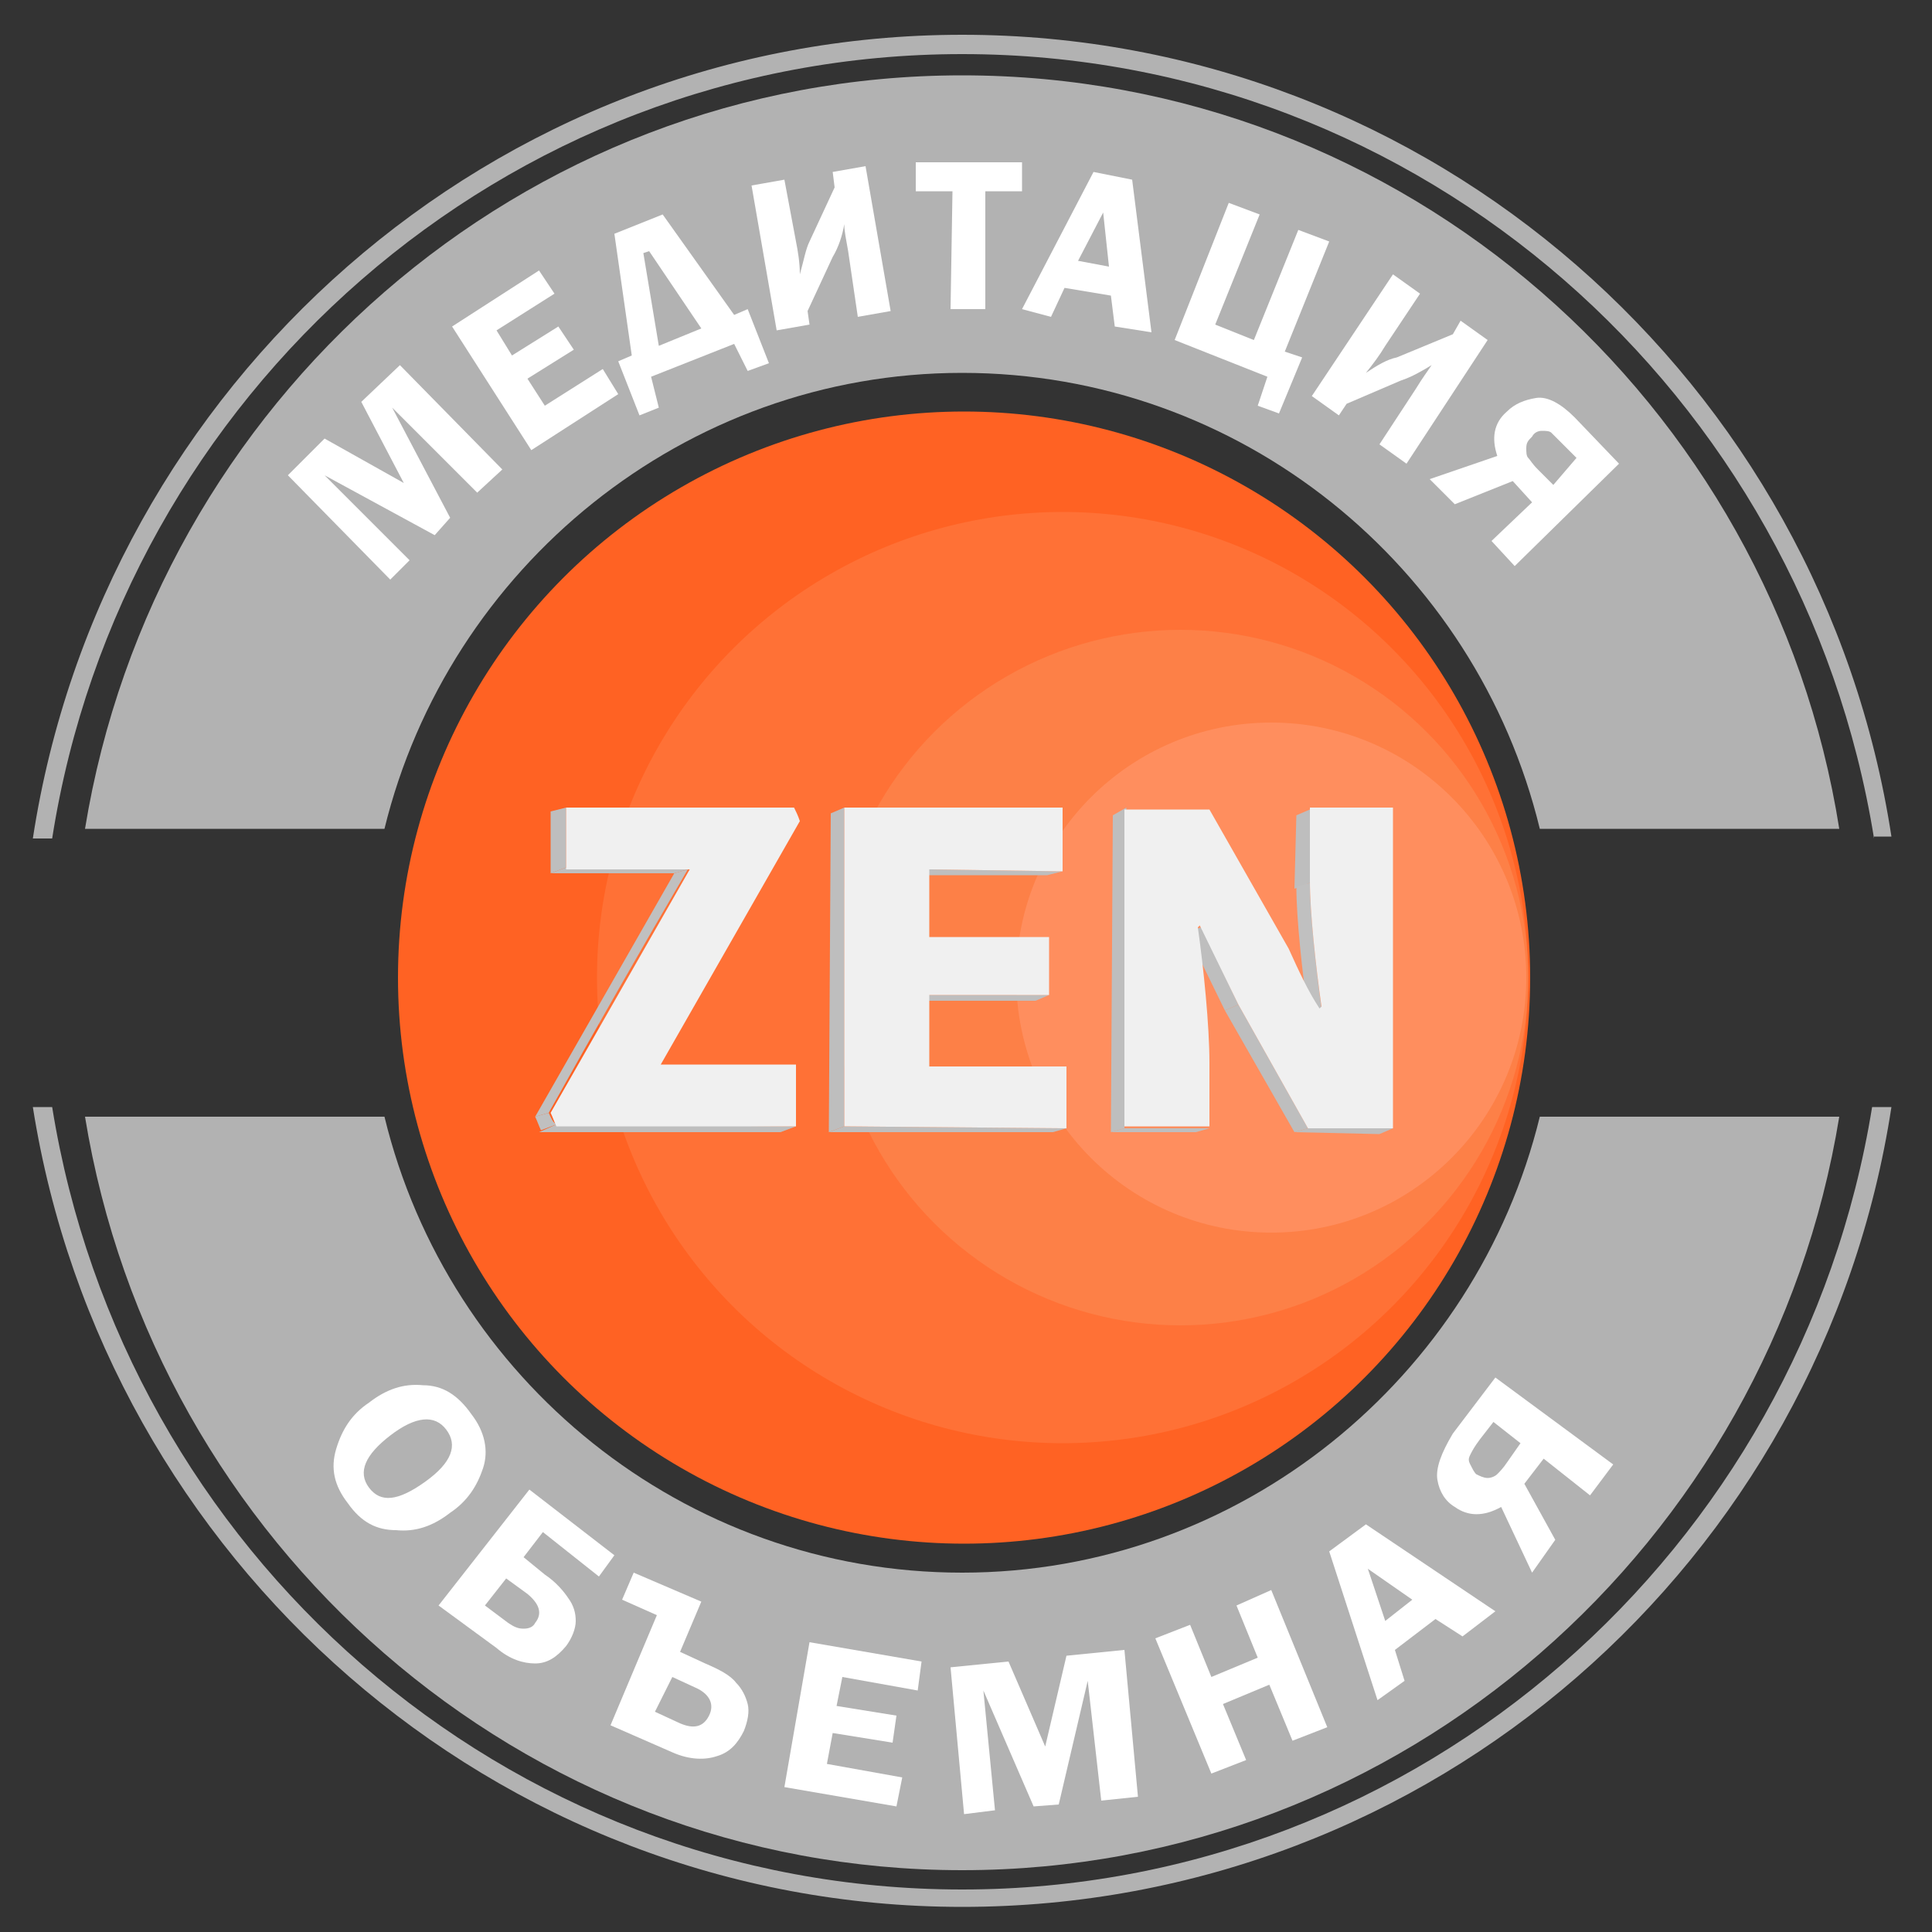 <?xml version="1.0" encoding="UTF-8"?> <!-- Generator: Adobe Illustrator 21.0.0, SVG Export Plug-In . SVG Version: 6.00 Build 0) --> <svg xmlns="http://www.w3.org/2000/svg" xmlns:xlink="http://www.w3.org/1999/xlink" id="Слой_1" x="0px" y="0px" width="100px" height="100px" viewBox="0 0 100 100" style="enable-background:new 0 0 100 100;" xml:space="preserve"><rect x="0" y="0" width="100" height="100" fill="#333333" stroke="none"/> <style type="text/css"> .st0{fill:#FF6223;} .st1{fill:#FF7136;} .st2{fill:#FD8047;} .st3{fill:#FF8E5E;} .st4{enable-background:new ;} .st5{fill:#BEBEBE;} .st6{clip-path:url(#SVGID_2_);enable-background:new ;} .st7{fill:#C0C0C0;} .st8{clip-path:url(#SVGID_4_);enable-background:new ;} .st9{fill:#F0F0F0;} .st10{clip-path:url(#SVGID_6_);enable-background:new ;} .st11{fill:#FFFFFF;} .st12{fill-rule:evenodd;clip-rule:evenodd;fill:#B2B2B2;} </style> <g> <circle class="st0" cx="49.9" cy="50.6" r="29.3"></circle> <circle class="st1" cx="55" cy="50.6" r="24.1"></circle> <circle class="st2" cx="61.1" cy="50.6" r="18"></circle> <circle class="st3" cx="65.8" cy="50.6" r="13.2"></circle> </g> <g> <g> <g class="st4"> <g> <polygon class="st5" points="35.6,45 34.9,45.2 28.5,45.2 29.3,44.9 "></polygon> </g> <g> <polygon class="st5" points="29.3,44.9 28.5,45.2 28.5,42 29.3,41.8 "></polygon> </g> <g> <polygon class="st5" points="41.2,58.3 40.4,58.6 27.9,58.6 28.8,58.2 "></polygon> </g> <g class="st4"> <g> <g> <defs> <path id="SVGID_1_" d="M28.4,57.6l-0.7,0.2c2.4-4.2,4.8-8.4,7.2-12.6l0.7-0.2C33.2,49.1,30.8,53.3,28.4,57.6z"></path> </defs> <clipPath id="SVGID_2_"> <use xlink:href="#SVGID_1_" style="overflow:visible;"></use> </clipPath> <g class="st6"> <path class="st7" d="M28.4,57.6l-0.7,0.2c2.4-4.2,4.8-8.4,7.2-12.6l0.7-0.2C33.2,49.1,30.8,53.3,28.4,57.6"></path> </g> </g> </g> </g> <g class="st4"> <g> <g> <defs> <path id="SVGID_3_" d="M28.8,58.2L28,58.5c-0.1-0.2-0.2-0.5-0.3-0.7l0.7-0.2C28.5,57.8,28.6,58.1,28.8,58.2z"></path> </defs> <clipPath id="SVGID_4_"> <use xlink:href="#SVGID_3_" style="overflow:visible;"></use> </clipPath> <g class="st8"> <path class="st7" d="M28.8,58.2L28,58.5c-0.1-0.2-0.2-0.5-0.3-0.7l0.7-0.2C28.5,57.8,28.6,58.1,28.8,58.2"></path> </g> </g> </g> </g> <g> <path class="st9" d="M41.1,41.8c0.1,0.2,0.2,0.4,0.3,0.7c-2.4,4.2-4.8,8.4-7.2,12.6h7v3.2H28.8c-0.1-0.2-0.2-0.5-0.3-0.7 c2.4-4.2,4.8-8.4,7.2-12.6h-6.4v-3.2L41.1,41.8z"></path> </g> </g> <g class="st4"> <g> <polygon class="st5" points="55,45.1 54.2,45.3 47.4,45.3 48.1,45 "></polygon> </g> <g> <polygon class="st5" points="54.3,51.5 53.6,51.8 47.4,51.8 48.1,51.5 "></polygon> </g> <g> <polygon class="st5" points="55.2,58.4 54.5,58.6 42.9,58.6 43.7,58.3 "></polygon> </g> <g> <polygon class="st5" points="43.7,58.3 42.9,58.6 43,42.1 43.7,41.8 "></polygon> </g> <g> <polygon class="st9" points="55,41.8 55,45.1 48.1,45 48.1,48.5 54.3,48.5 54.3,51.5 48.1,51.5 48.1,55.2 55.2,55.2 55.2,58.4 43.7,58.3 43.7,41.8 "></polygon> </g> </g> <g class="st4"> <g> <polygon class="st5" points="67.8,45.7 67,46 67.1,42.2 67.8,41.9 "></polygon> </g> <g class="st4"> <g> <g> <defs> <path id="SVGID_5_" d="M68.4,52.2l-0.7,0.2c-0.3-2.1-0.6-4.9-0.6-6.5l0.7-0.2C67.8,47.2,68.1,50,68.4,52.2z"></path> </defs> <clipPath id="SVGID_6_"> <use xlink:href="#SVGID_5_" style="overflow:visible;"></use> </clipPath> <g class="st10"> <path class="st7" d="M68.4,52.2l-0.7,0.2c-0.3-2.1-0.6-4.9-0.6-6.5l0.7-0.2C67.8,47.2,68.1,50,68.4,52.2"></path> </g> </g> </g> </g> <g> <polygon class="st5" points="68.3,52.2 67.6,52.5 67.7,52.4 68.4,52.2 "></polygon> </g> <g> <polygon class="st5" points="72.1,58.4 71.4,58.7 67,58.6 67.7,58.4 "></polygon> </g> <g> <polygon class="st5" points="67.7,58.4 67,58.6 63.4,52.3 64.1,52 "></polygon> </g> <g> <polygon class="st5" points="64.1,52 63.4,52.3 61.4,48.2 62.2,48 "></polygon> </g> <g> <polygon class="st5" points="58.2,58.4 57.5,58.6 57.6,42.2 58.3,41.8 "></polygon> </g> <g> <polygon class="st5" points="62.6,58.4 61.9,58.6 57.5,58.6 58.2,58.4 "></polygon> </g> <g> <path class="st9" d="M72.1,41.9v16.5h-4.4L64.1,52l-2-4.1L62,48c0.3,2.1,0.6,5.1,0.6,7v3.3h-4.4V41.9h4.4l4.1,7.2 c0.5,1.1,1,2.2,1.6,3.1l0.1-0.1c-0.3-2.1-0.6-4.9-0.6-6.5v-3.8H72.1z"></path> </g> </g> </g> </g> <path class="st12" d="M97,43.4C93.3,20.4,73.6,2.8,49.8,2.8C26.1,2.8,6.3,20.4,2.7,43.4h-1C5.3,19.9,25.5,1.8,49.8,1.8 c24.3,0,44.5,18,48.1,41.5H97z"></path> <path class="st12" d="M49.8,3.9c22.9,0,41.9,16.9,45.4,39H79.7c-3.3-13.6-15.5-23.6-29.9-23.6c-14.4,0-26.6,10.1-29.9,23.6H4.4 C8,20.8,27,3.9,49.8,3.9z"></path> <path class="st12" d="M95.2,57.8c-3.6,22.1-22.6,39-45.4,39C27,96.8,8,79.9,4.4,57.8h15.5c3.3,13.6,15.5,23.6,29.9,23.6 c14.4,0,26.6-10.1,29.9-23.6H95.2z"></path> <path class="st12" d="M49.8,97.8c23.7,0,43.4-17.6,47.1-40.5h1c-3.6,23.5-23.8,41.4-48.1,41.4c-24.2,0-44.4-18-48.1-41.4h1 C6.4,80.3,26.1,97.8,49.8,97.8z"></path> <g> <path class="st11" d="M18,77.8c-0.7-0.9-0.9-1.8-0.6-2.8c0.3-1,0.8-1.8,1.7-2.4c0.9-0.7,1.8-1,2.8-0.9c1,0,1.8,0.5,2.5,1.5 c0.7,0.9,0.9,1.9,0.6,2.8c-0.3,0.9-0.8,1.7-1.7,2.3c-0.9,0.7-1.8,1-2.8,0.9C19.5,79.2,18.7,78.8,18,77.8z M23.1,74 c-0.6-0.8-1.6-0.7-2.9,0.3c-1.3,1-1.7,1.9-1.1,2.7c0.6,0.8,1.5,0.7,2.9-0.3C23.4,75.7,23.7,74.8,23.1,74z"></path> <path class="st11" d="M22.7,83.1l4.7-6l4.4,3.4L31,81.6l-2.9-2.3l-1,1.3l1.1,0.9c0.6,0.4,1,0.9,1.2,1.2c0.3,0.4,0.4,0.8,0.4,1.2 c0,0.4-0.2,0.9-0.5,1.3c-0.5,0.6-1,0.9-1.6,0.9c-0.6,0-1.3-0.2-2-0.8L22.7,83.1z M25.1,83.1l1.2,0.9c0.3,0.2,0.5,0.3,0.8,0.3 s0.5-0.1,0.6-0.3c0.4-0.5,0.2-1-0.4-1.5l-1.1-0.8L25.1,83.1z"></path> <path class="st11" d="M34,83.6l-1.8-0.8l0.6-1.4l3.5,1.5l-1.1,2.6l1.3,0.6c0.7,0.3,1.3,0.6,1.6,1c0.3,0.3,0.5,0.7,0.6,1.1 c0.1,0.4,0,0.9-0.2,1.4c-0.3,0.6-0.7,1.1-1.4,1.3c-0.6,0.2-1.4,0.2-2.3-0.2l-3.2-1.4L34,83.6z M33.9,88.6l1.3,0.6 c0.7,0.3,1.2,0.2,1.5-0.4c0.3-0.6,0-1.1-0.6-1.4l-1.3-0.6L33.9,88.6z"></path> <path class="st11" d="M47.5,87.5l-3.9-0.7l-0.3,1.5l3.1,0.5l-0.2,1.4l-3.1-0.5l-0.3,1.6l3.9,0.7l-0.3,1.5l-5.8-1l1.3-7.5l5.8,1 L47.5,87.5z"></path> <path class="st11" d="M53.5,93.5l-2.6-6l0.6,6.2l-1.6,0.2l-0.7-7.6l3-0.3l1.9,4.4l1.1-4.7l3-0.3l0.7,7.6l-1.9,0.2L56.3,87l-1.5,6.4 L53.5,93.5z"></path> <path class="st11" d="M65.8,82.3l2.9,7.1l-1.8,0.7l-1.2-2.9l-2.4,1l1.2,2.9l-1.8,0.7l-2.9-7l1.8-0.7l1.1,2.7l2.4-1L64,83.1 L65.8,82.3z"></path> <path class="st11" d="M70.7,78.9l6.7,4.5l-1.7,1.3l-1.4-0.9l-2.1,1.6l0.5,1.6l-1.4,1l-2.5-7.7L70.7,78.9z M71.7,83.9l1.4-1.1 l-2.3-1.6L71.7,83.9z"></path> <path class="st11" d="M79.9,75.5l-1,1.3l1.6,2.9l-1.2,1.7L77.7,78c-0.9,0.5-1.7,0.5-2.4,0c-0.5-0.3-0.8-0.8-0.9-1.4 c-0.1-0.6,0.2-1.4,0.8-2.4l2.2-2.9l6.1,4.5l-1.2,1.6L79.9,75.5z M77.3,73.6l-0.7,0.9c-0.3,0.4-0.4,0.6-0.5,0.8 c-0.1,0.2-0.1,0.3,0,0.5s0.2,0.4,0.3,0.5c0.2,0.1,0.4,0.2,0.6,0.2c0.2,0,0.4-0.1,0.5-0.2c0.1-0.1,0.3-0.3,0.5-0.6l0.7-1L77.3,73.6z "></path> </g> <g> <path class="st11" d="M22.5,27.7l-5.7-3.1l4.4,4.4l-1,1l-5.3-5.4l1.9-1.9l4.1,2.3l-2.2-4.2l2-1.9l5.3,5.4l-1.3,1.2l-4.4-4.4l3,5.7 L22.5,27.7z"></path> <path class="st11" d="M28.7,15.2l-3,1.9l0.8,1.3l2.4-1.5l0.8,1.2l-2.4,1.5l0.9,1.4l3-1.9l0.8,1.3l-4.5,2.9l-4.1-6.4l4.5-2.9 L28.7,15.2z"></path> <path class="st11" d="M32.7,18.4l-0.9-6.3l2.5-1l3.7,5.2l0.7-0.3l1.1,2.8l-1.1,0.4L38,17.8l-4.3,1.7l0.4,1.6l-1,0.4L32,18.7 L32.7,18.4z M34.1,17.9l2.2-0.9l-2.7-4l-0.3,0.1L34.1,17.9z"></path> <path class="st11" d="M41.8,16.1l0.1,0.7l-1.7,0.3l-1.3-7.5l1.7-0.3l0.6,3.2c0.1,0.5,0.2,1.1,0.2,1.7c0.2-0.7,0.3-1.3,0.5-1.7 l1.3-2.8l-0.1-0.8l1.7-0.3l1.3,7.5l-1.7,0.3L43.9,13c-0.1-0.6-0.2-1-0.2-1.4c-0.1,0.6-0.3,1.2-0.6,1.7L41.8,16.1z"></path> <path class="st11" d="M52.9,8.4l0,1.5l-1.9,0L51,16l-1.8,0l0.1-6.1l-1.9,0l0-1.5L52.9,8.4z"></path> <path class="st11" d="M58.6,9.3l1,7.9l-1.9-0.3l-0.2-1.6l-2.4-0.4l-0.7,1.5L52.9,16l3.7-7.1L58.6,9.3z M55.8,13.5l1.6,0.3L57.1,11 L55.8,13.5z"></path> <path class="st11" d="M60.8,17.6l2.8-7.1l1.6,0.6l-2.3,5.7l2,0.8l2.3-5.7l1.6,0.6l-2.3,5.7l0.9,0.3l-1.2,2.9l-1.1-0.4l0.5-1.5 L60.8,17.6z"></path> <path class="st11" d="M69.7,20.9l-0.4,0.6l-1.4-1l4.2-6.3l1.4,1l-1.8,2.7c-0.3,0.5-0.6,0.9-1,1.4c0.6-0.4,1.1-0.7,1.6-0.8l2.9-1.2 l0.4-0.7l1.4,1L72.8,24l-1.4-1l1.9-2.9c0.3-0.5,0.6-0.9,0.8-1.2c-0.5,0.3-1,0.6-1.6,0.8L69.7,20.9z"></path> <path class="st11" d="M79.3,26l-1-1.1l-3,1.2l-1.3-1.3l3.5-1.2c-0.3-0.9-0.2-1.7,0.5-2.3c0.4-0.4,0.9-0.6,1.5-0.7 c0.6-0.1,1.3,0.3,2,1l2.3,2.4l-5.4,5.3l-1.2-1.3L79.3,26z M81.6,23.7L80.9,23c-0.3-0.3-0.5-0.5-0.6-0.6c-0.1-0.1-0.3-0.1-0.5-0.1 c-0.2,0-0.4,0.1-0.5,0.3c-0.2,0.2-0.3,0.3-0.3,0.6c0,0.2,0,0.4,0.1,0.5s0.2,0.3,0.5,0.6l0.8,0.8L81.6,23.7z"></path> </g> </svg> 